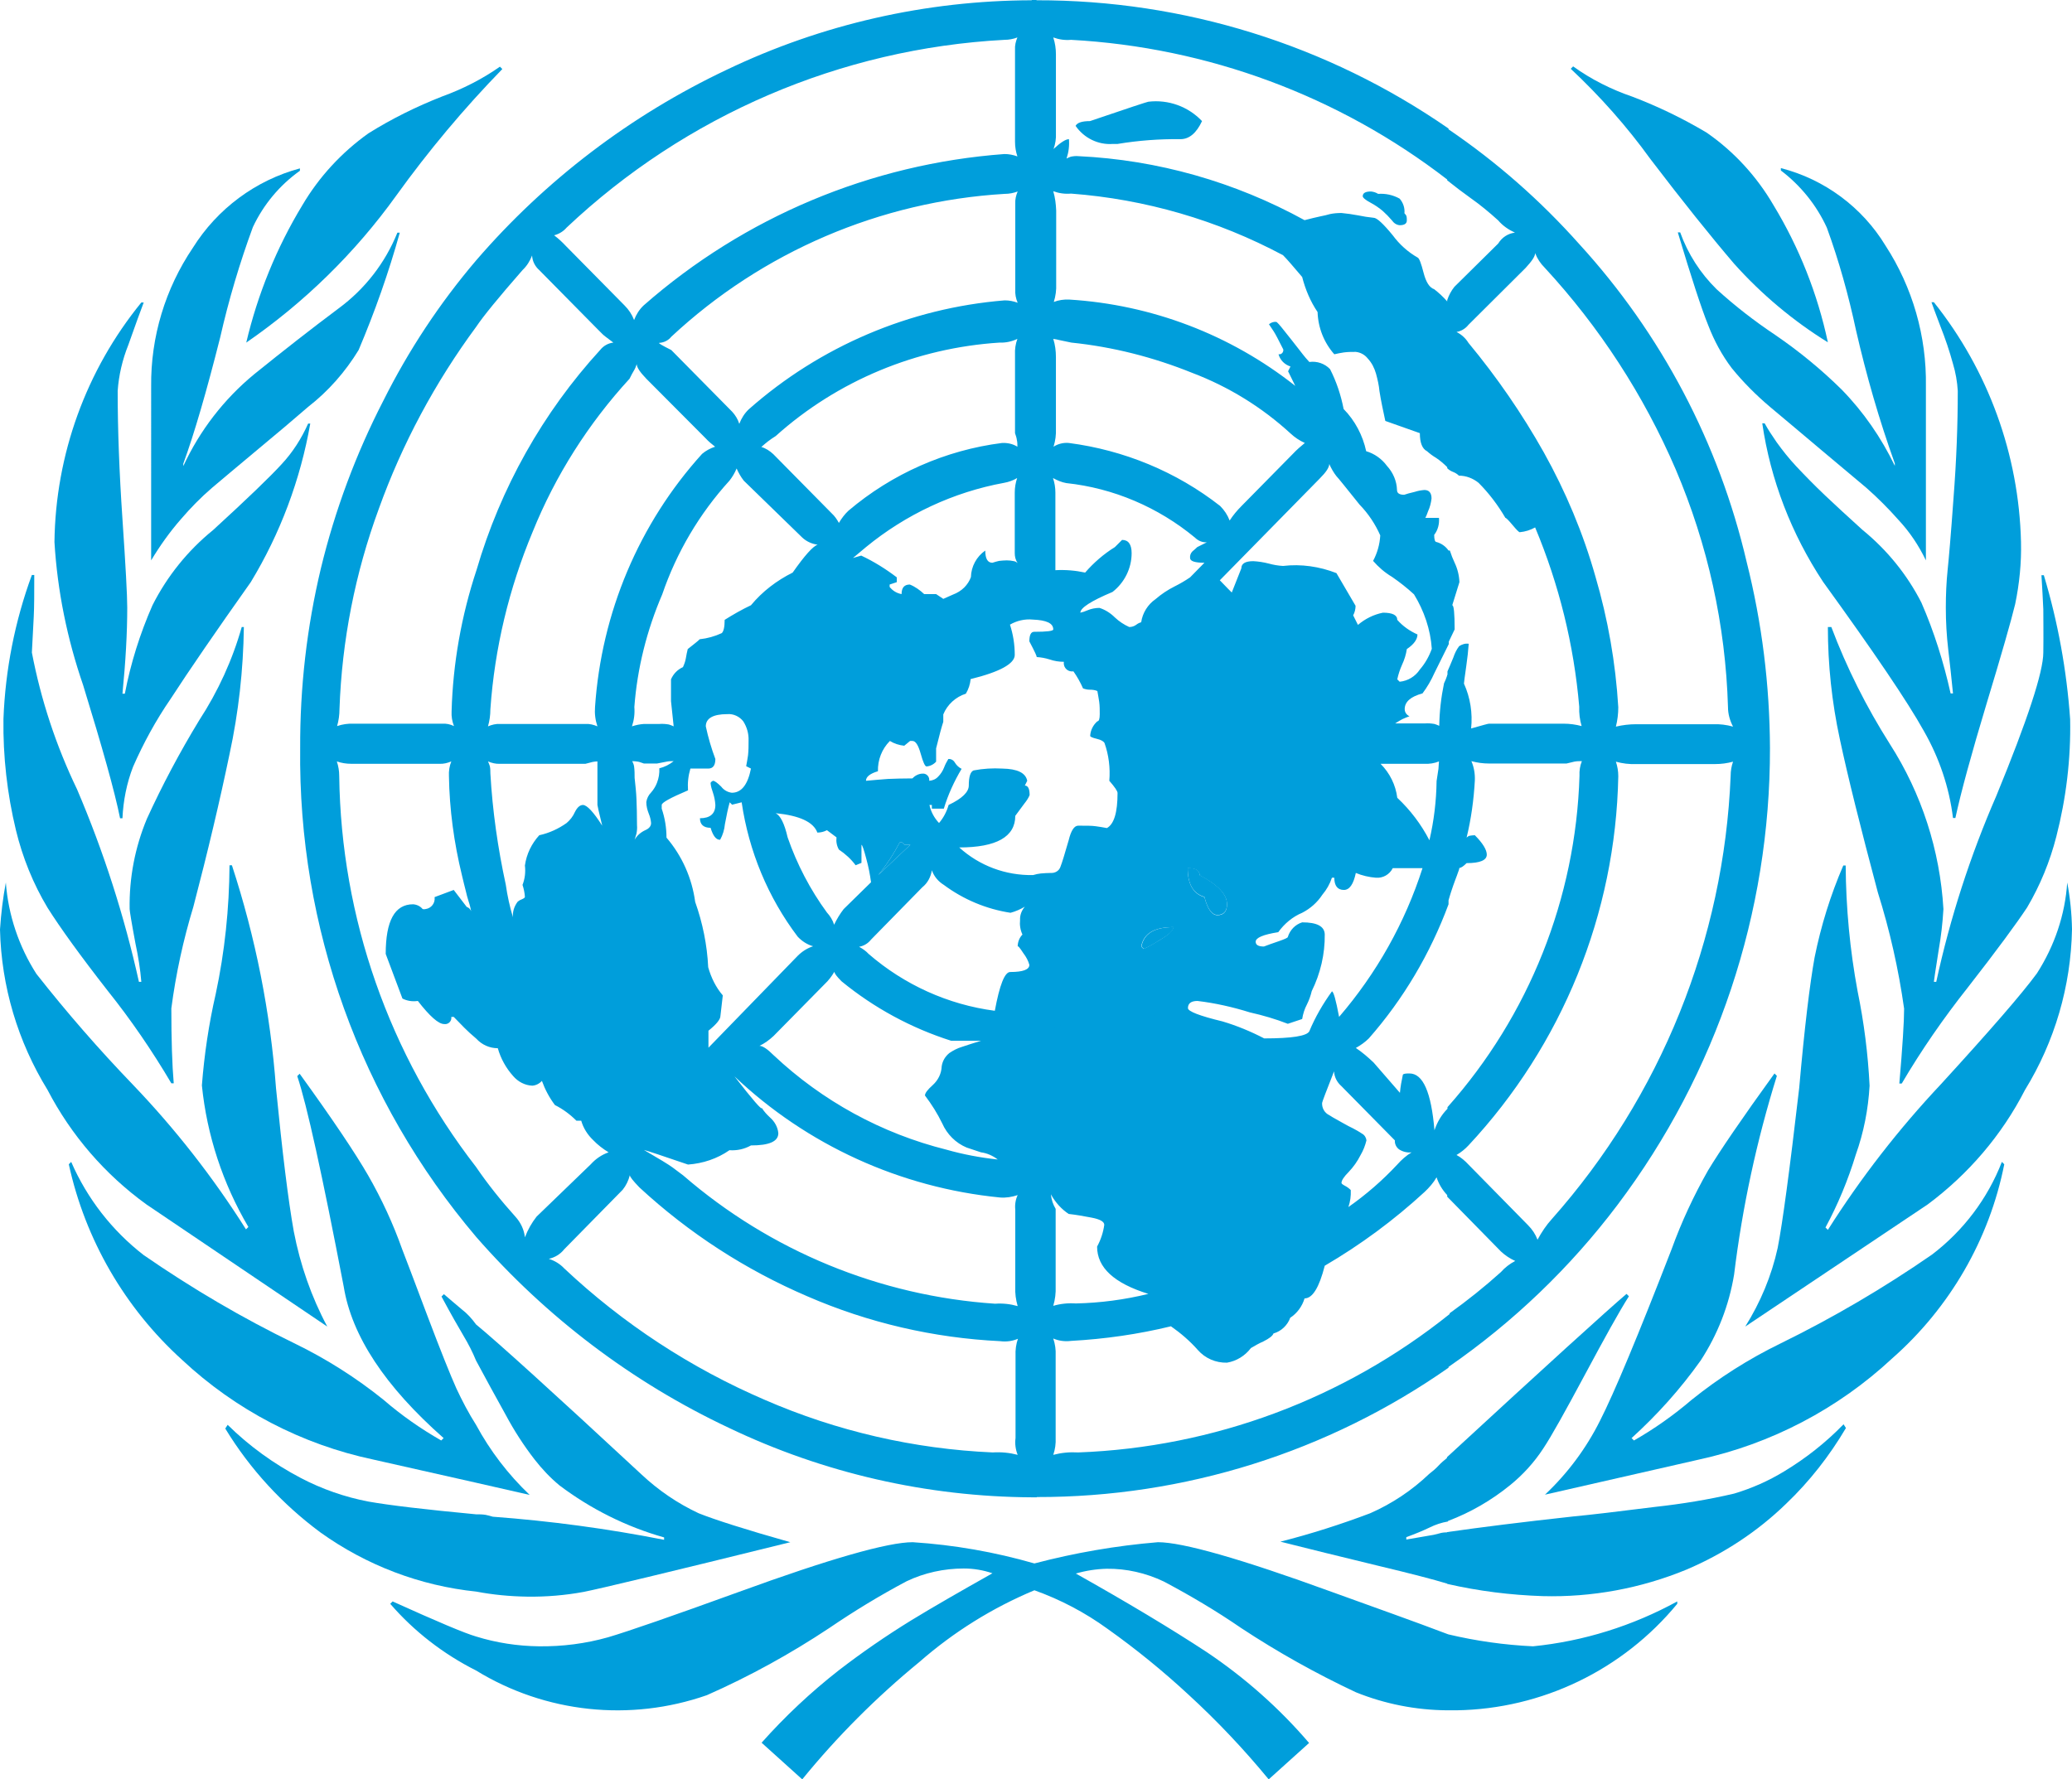 <?xml version="1.0" encoding="utf-8"?>
<!-- Generator: Adobe Illustrator 24.3.0, SVG Export Plug-In . SVG Version: 6.00 Build 0)  -->
<svg version="1.1" id="Layer_1" xmlns="http://www.w3.org/2000/svg" x="0px" y="0px"
     viewBox="0 0 780 670" style="enable-background:new 0 0 780 670;" xml:space="preserve">
<style type="text/css">
	.st0{fill:#009EDB;}
</style>
<g id="Layer_2_1_">
	<g id="Layer_1-2">
		<path class="st0" d="M441.8,349.1c-7.2,0-11.2,2.4-12.1,7.3l0.9,0.9c2-0.9,4-2,5.8-3.2C440,352,441.8,350.4,441.8,349.1z"/>
		<path class="st0" d="M447.1,326.8c0,6.1,2.1,9.7,6.3,10.9c1.2,4.6,2.8,6.8,4.9,6.8c2.4,0,3.6-1.4,3.6-4.1c0-3.7-3.4-7.3-10.3-10.9
			C451.6,327.7,450.1,326.8,447.1,326.8z"/>
		<path class="st0" d="M339.6,317.2h-0.9c-2.3,4.4-5,8.5-8.1,12.3l12.1-11.4h-2.2L339.6,317.2z"/>
		<path class="st0" d="M149.2,73.6c12.1-16.8,25.4-32.7,39.9-47.6l-0.9-0.9c-6.7,4.7-14,8.4-21.7,11.2c-9.7,3.8-19,8.4-27.8,13.9
			c-10.1,7.2-18.6,16.4-24.9,27.1c-9.7,16-16.8,33.5-21.1,51.7C114.6,113.9,133.7,95.2,149.2,73.6z"/>
		<path class="st0" d="M79.8,183.7c3.6-3,9.2-7.8,16.8-14.1s14.1-11.8,19.4-16.4c7.6-5.9,14-13.2,19-21.4
			c6.1-14.4,11.3-29.1,15.5-44.2h-0.9c-4.6,11.4-12.2,21.2-22.1,28.5c-10.3,7.7-20.9,16-31.8,24.8c-11.4,9.4-20.5,21.2-26.7,34.6
			v-0.9c4.2-11.5,8.8-27.4,13.9-47.6c3.2-14.1,7.3-27.9,12.3-41.5c4-8.5,10.1-15.8,17.7-21.2v-0.9c-16.7,4.5-31.1,15.2-40.3,29.9
			c-10.4,15.4-15.9,33.6-15.7,52.2V211c3.3-5.5,7-10.7,11.2-15.5C71.7,191.3,75.6,187.3,79.8,183.7z"/>
		<path class="st0" d="M144.3,150.9c-10.3,20-18.2,41.2-23.5,63.1c-5.3,22.2-7.9,44.9-7.8,67.7c-0.8,67.4,22.7,132.7,66.3,184.1
			c26.4,30.2,58.7,54.7,95,71.8c35.7,17.1,74.7,26,114.2,26.2l0,0c0.3,0,0.5,0,0.8,0h1v-0.1c55.5,0.1,109.6-16.9,155-48.7v-0.3
			c24.3-16.8,45.8-37.4,63.6-61c37.4-49.6,57.5-110,57.4-172c-0.1-23.7-3-47.2-8.8-70.2c-10.4-44.6-32.1-85.8-63-119.6
			c-14.6-16.4-31.1-30.9-49.2-43.2v-0.3C499.7,16.8,445.6,0,390.2,0.1V0c-0.3,0-0.7,0-1,0s-0.5,0-0.8,0v0.1
			c-39.8,0.1-79,9-114.9,26.2c-36.1,17.1-68.2,41.5-94.3,71.8C165.5,114.2,153.8,131.9,144.3,150.9z M197.6,465.9
			c-0.3-2.9-1.6-5.6-3.6-7.8c-5.3-5.9-10.3-12.1-14.8-18.7c-32.7-42.2-50.8-93.8-51.5-147.2c0-1.9-0.3-3.7-0.9-5.5
			c1.7,0.6,3.5,0.9,5.4,0.9h33.2c1.5,0.1,3.1-0.3,4.5-0.9c-0.7,1.7-1,3.6-0.9,5.5c0.2,12.6,1.9,25.1,4.9,37.4c0.6,2.4,1,4.3,1.4,5.7
			c0.3,1.4,0.7,2.8,1.1,4.1c0.5,1.4,0.8,2.9,1.1,4.3c0-0.4-0.2-0.8-0.4-1.1c-0.3-0.5-0.8-0.9-1.4-1.1l-4.9-6.4l-7.2,2.7
			c0.3,2.2-1.2,4.2-3.4,4.5c-0.4,0.1-0.7,0.1-1.1,0c-0.9-1.1-2.2-1.7-3.6-1.8c-6.9,0-10.3,6.2-10.3,18.7l6.3,16.8
			c1.8,0.9,3.8,1.2,5.8,0.9c4.5,5.8,7.8,8.7,9.9,8.7c1.3,0.2,2.5-0.7,2.7-2c0-0.2,0-0.5,0-0.7h0.9c1.5,1.5,2.8,2.9,4,4.1
			s2.7,2.6,4.5,4.1c2.1,2.3,5,3.6,8.1,3.6c1.1,3.9,3.1,7.5,5.8,10.5c1.8,2.1,4.4,3.5,7.2,3.6c1.4-0.1,2.7-0.8,3.6-1.8
			c1.2,3.3,2.8,6.3,4.9,9.1c3,1.5,5.7,3.5,8.1,5.9h1.8c0.8,2.8,2.4,5.3,4.5,7.3c1.7,1.8,3.7,3.3,5.8,4.6c-2.6,0.9-4.9,2.5-6.7,4.5
			L202,458.1C200.2,460.4,198.7,463,197.6,465.9L197.6,465.9z M383.1,114c-1.6-0.6-3.2-0.9-4.9-0.9c-35.7,2.9-69.5,17.3-96.3,41
			c-1.6,1.5-2.8,3.4-3.6,5.5c-0.5-1.7-1.5-3.3-2.7-4.6l-22.9-23.2c-3.6-1.8-5.1-2.7-4.5-2.7c1.7-0.1,3.4-0.9,4.5-2.3
			c34.3-32,78.7-51,125.5-53.8c1.7,0,3.3-0.3,4.9-0.9c-0.6,1.4-1,3-0.9,4.6v32.4C382.1,110.7,382.4,112.4,383.1,114z M382.8,165.7
			c0.2,0.8,0.2,1.7,0.2,2.5c-1.8-1.1-3.8-1.5-5.8-1.4c-21.3,2.7-41.4,11.6-57.8,25.5c-1.4,1.3-2.6,2.9-3.6,4.6
			c-0.7-1.3-1.6-2.6-2.7-3.6l-22-22.3c-1.3-1.2-2.8-2.2-4.5-2.7c0.8-0.7,1.6-1.4,2.5-2.1c1-0.8,2-1.4,2.9-2
			c23.3-20.9,53-33.2,84.3-35.2c2.3,0.1,4.6-0.4,6.7-1.4c-0.7,1.9-1,3.9-0.9,5.9v29.6C382.4,164,382.7,164.8,382.8,165.7
			L382.8,165.7z M383.1,212c-0.4-0.3-0.8-0.6-1.4-0.7c-0.9-0.2-1.8-0.3-2.7-0.3c-1,0-1.9,0.1-2.9,0.2c-0.8,0.2-1.7,0.4-2.5,0.7
			c-1.8,0-2.7-1.5-2.7-4.6c-3.3,2.3-5.3,6-5.4,10c-0.5,1.4-1.4,2.8-2.5,3.9c-1.2,1.2-2.7,2.1-4.3,2.7c-1.8,0.8-3,1.3-3.6,1.6
			l-2.7-1.8h-4.5c-1.6-1.5-3.4-2.8-5.4-3.6c-2.1,0-3.1,1.2-3.1,3.6c-1.8-0.3-3.4-1.3-4.5-2.7v-0.9l2.7-0.9v-1.8
			c-4.2-3.2-8.7-6-13.4-8.2l-3.1,0.9l4.9-4.1c15-12.3,32.9-20.7,52-24.2c1.7-0.3,3.4-0.9,4.9-1.8c-0.6,1.8-0.9,3.6-0.9,5.5v22.8
			C382,209.6,382.3,210.9,383.1,212L383.1,212z M347.2,334.1c2-1.6,3.2-3.9,3.6-6.4c0.8,2.3,2.4,4.2,4.5,5.5
			c7.4,5.5,16,9.1,25.1,10.5c1.9-0.5,3.7-1.3,5.4-2.3c-1.2,1.4-1.9,3.2-1.8,5c-0.2,1.9,0.1,3.8,0.9,5.5c-1.2,1.2-1.8,2.9-1.8,4.6
			c0-0.6,0.7,0.2,2.2,2.5c1,1.3,1.8,2.8,2.2,4.3c0,1.8-2.4,2.7-7.2,2.7c-2.1,0-4,4.9-5.8,14.6c-17.6-2.3-34.1-9.8-47.5-21.4
			c-1-1.1-2.3-2-3.6-2.7c1.8-0.3,3.4-1.3,4.5-2.7L347.2,334.1z M330.6,329.5c3.1-3.8,5.8-7.9,8.1-12.3h0.9l0.9,0.9h2.2L330.6,329.5z
			 M266.6,364.2c-0.4-8.4-2.1-16.7-4.9-24.6c-1.2-8.9-4.9-17.3-10.8-24.2c0-3.7-0.6-7.4-1.8-10.9v-1.4c0-0.9,3.3-2.7,9.9-5.5
			c-0.2-2.8,0.1-5.5,0.9-8.2h6.7c1.8,0,2.7-1.2,2.7-3.6c-1.5-4-2.7-8.1-3.6-12.3c0-3,2.7-4.6,8.1-4.6c2.3-0.2,4.6,0.9,6,2.7
			c1.4,2.2,2.1,4.7,2,7.3c0,1.8,0,3.7-0.2,5.5c-0.2,1.2-0.4,2.6-0.7,4.1l1.8,0.9c-1.2,6.1-3.6,9.1-7.2,9.1c-1.6-0.2-3-1-4-2.3
			c-1.5-1.5-2.5-2.2-3.1-2.2c-0.6,0.3-0.9,0.6-0.9,0.9c0.1,1.2,0.5,2.5,0.9,3.6c0.5,1.5,0.8,3,0.9,4.6c0,3.3-2,5-5.8,5
			c0,2.4,1.4,3.6,4,3.6c0.9,3,2.1,4.6,3.6,4.5c1-1.8,1.6-3.8,1.8-5.9c0.6-3.3,1.2-6.1,1.8-8.2l0.9,0.9l3.6-0.9
			c2.7,18.4,9.9,35.8,21.1,50.6c1.6,1.7,3.6,3,5.8,3.6c-2.2,0.7-4.2,2-5.8,3.6l-33.6,34.6v-6.4c3-2.4,4.5-4.3,4.5-5.5l0.9-7.8
			C269.5,371.8,267.7,368.1,266.6,364.2L266.6,364.2z M244.2,306.3c0.5,1.2,0.8,2.4,0.9,3.6c0,1.2-0.8,2.1-2.2,2.7
			c-1.7,0.8-3.1,2-4,3.6c0.3-0.9,0.5-1.7,0.7-2.3c0.2-1.1,0.3-2.1,0.2-3.2c0-4-0.1-7.2-0.2-9.8c-0.1-2.6-0.4-5.2-0.7-8
			c0-1.4,0-2.9-0.2-4.3c-0.1-0.7-0.4-1.4-0.7-2c0.8,0,1.5,0.1,2.2,0.2c0.6,0.1,1.3,0.4,2.2,0.7h4.9c1.5-0.3,2.7-0.5,3.6-0.7
			c0.9-0.2,1.8-0.2,2.7-0.2c-1.6,1.3-3.4,2.2-5.4,2.7c0.1,1.9-0.2,3.7-0.9,5.5c-0.5,1.3-1.3,2.6-2.2,3.6c-1,1-1.6,2.3-1.8,3.6
			C243.3,303.6,243.7,305,244.2,306.3L244.2,306.3z M253.6,273.5c-0.6-0.3-1.2-0.5-1.8-0.7c-1.2-0.2-2.4-0.3-3.6-0.2h-5.8
			c-1.5,0.1-3,0.4-4.5,0.9c0.8-2.4,1.1-4.8,0.9-7.3c1.1-14.6,4.7-28.9,10.5-42.4c5.4-15.8,14-30.4,25.3-42.8c1.1-1.4,2-2.9,2.7-4.6
			c0.7,1.6,1.6,3.2,2.7,4.6l22,21.4c1.6,1.5,3.6,2.4,5.8,2.7c-1.8,0.6-4.9,4.1-9.4,10.5c-6,3-11.4,7.1-15.7,12.3
			c-3.4,1.6-6.7,3.5-9.9,5.5c0,2.7-0.4,4.4-1.1,5c-2.6,1.2-5.4,2-8.3,2.3c-0.3,0.3-0.8,0.8-1.6,1.4s-1.7,1.4-2.9,2.3
			c-0.3,1.1-0.5,2.3-0.7,3.4c-0.2,1.2-0.6,2.3-1.1,3.4c-2,0.9-3.6,2.5-4.5,4.6v8.2L253.6,273.5z M291.2,390.1l19.3-19.6
			c1.4-1.3,2.6-2.9,3.6-4.6c0,0.6,0.9,1.8,2.7,3.6c12.2,10,26.2,17.6,41.3,22.4h11.2c-3,0.9-5.4,1.7-7.2,2.3
			c-1.7,0.5-3.2,1.3-4.7,2.3c-1.6,1.3-2.6,3-2.9,5c-0.1,2.7-1.3,5.2-3.4,7.1c-1.9,1.7-2.9,3-2.9,3.9c2.5,3.3,4.7,6.8,6.5,10.5
			c1.8,4.1,5.1,7.4,9.2,9.1l5.4,1.8c2.3,0.3,4.5,1.3,6.3,2.7c-6.5-0.7-13-1.9-19.3-3.7c-24.4-6.1-46.7-18.3-65-35.5
			c-2.4-2.4-4.2-3.6-5.4-3.6C287.8,392.9,289.6,391.6,291.2,390.1L291.2,390.1z M317.6,342.3c-1.4,1.8-2.6,3.8-3.6,5.9
			c-0.5-1.7-1.5-3.3-2.7-4.6c-6.3-8.6-11.3-18.2-14.8-28.3c-1.2-5.2-2.7-8.2-4.5-9.1c9,0.9,14.2,3.3,15.7,7.3c1.2,0,2.5-0.3,3.6-0.9
			l3.6,2.7c-0.2,1.6,0.1,3.2,0.9,4.6c2.4,1.6,4.6,3.6,6.3,5.9l2.2-0.9v-6.8c0.3,0,0.9,1.8,1.8,5.2c0.8,2.9,1.4,5.9,1.8,8.9
			L317.6,342.3z M265.6,165c1.1,1.2,2.3,2.2,3.6,3.2c-1.8,0.6-3.5,1.5-4.9,2.7c-23.8,26.3-37.9,59.9-40.3,95.3
			c-0.2,2.5,0.1,4.9,0.9,7.3c-1.4-0.6-2.9-1-4.5-0.9h-32.2c-1.5-0.1-3.1,0.3-4.5,0.9c0.6-2.1,0.9-4.2,0.9-6.4
			c1.6-23,7-45.5,15.9-66.8c8.6-21.3,21-40.8,36.5-57.7c0.6-1.2,1.1-2.2,1.6-3s0.8-1.6,1.1-2.5c0,1.2,1.2,3,3.6,5.5L265.6,165z
			 M188.2,287.6h32.2l2.7-0.7c0.6-0.1,1.2-0.2,1.8-0.2v16.4c0,0.3,0.6,2.9,1.8,7.8c-3.3-5.2-5.7-7.7-7.2-7.8c-1.2,0-2.2,0.9-3.1,2.7
			c-0.7,1.6-1.8,3-3.1,4.1c-3.1,2.2-6.6,3.8-10.3,4.6c-2.9,3.2-4.8,7.1-5.4,11.4c0.3,2.5,0,5-0.9,7.3c0.5,1.5,0.8,3,0.9,4.5
			c0,0.3-0.4,0.6-1.1,0.9c-0.6,0.2-1.1,0.5-1.6,0.9c-1.3,1.7-2,3.8-1.8,5.9c-1.2-4-2.1-8.1-2.7-12.3c-3-13.8-5-27.8-5.8-41.9
			c0-0.9,0-1.8-0.2-2.7c-0.2-0.6-0.4-1.2-0.7-1.8C185.1,287.3,186.7,287.7,188.2,287.6L188.2,287.6z M383.1,547.8
			c-3.1-0.8-6.2-1.1-9.4-0.9c-29.6-1.3-58.7-8-85.8-19.8c-27.9-12-53.4-28.7-75.5-49.5c-1.6-1.7-3.6-2.9-5.8-3.6
			c2.3-0.5,4.4-1.8,5.8-3.6l22-22.4c1.3-1.6,2.2-3.5,2.7-5.5c0,0.6,1.2,2.1,3.6,4.6c18.6,17.2,39.9,31,63.2,41
			c23,10,47.6,15.7,72.6,16.9c2.3,0.3,4.6,0,6.7-0.9c-0.7,2-1,4.2-0.9,6.4v31C382,543.6,382.3,545.8,383.1,547.8z M383.1,491.8
			c-2.8-0.8-5.6-1.1-8.5-0.9C331.2,488,290,471,257.2,442.6c-1.2-0.9-2.5-1.9-4-3s-5.1-3.3-10.8-6.6c1.2,0.3,6.7,2.1,16.6,5.5
			c5.6-0.4,11-2.2,15.6-5.4c2.8,0.2,5.6-0.4,8.1-1.8c6.9,0,10.3-1.5,10.3-4.6c-0.2-2.3-1.4-4.4-3.1-5.9c-1.2-1.1-2.3-2.3-3.1-3.6
			c0,0.9-3.4-3-10.3-11.9c27.3,25.9,62.5,41.9,99.9,45.6c2.3,0.2,4.6-0.2,6.7-0.9c-0.8,1.7-1.1,3.6-0.9,5.5v29.2
			C382.1,487,382.4,489.4,383.1,491.8L383.1,491.8z M429.6,356.4c0.9-4.9,4.9-7.3,12.1-7.3c0,1.2-1.8,2.9-5.4,5
			c-1.9,1.2-3.8,2.3-5.8,3.2L429.6,356.4z M524,217.2c2.9,2,5.7,4.2,8.3,6.6c3.8,6.2,6.2,13.2,6.7,20.5c-1,2.8-2.5,5.5-4.5,7.8
			c-1.7,2.6-4.5,4.3-7.6,4.6l-0.9-0.9c0.4-1.9,1-3.7,1.8-5.5c0.9-1.9,1.5-3.9,1.8-5.9c2.7-1.8,4-3.7,4-5.5c-2.9-1.3-5.5-3.1-7.6-5.5
			c0-1.8-1.8-2.7-5.4-2.7c-3.5,0.7-6.7,2.3-9.4,4.6l-1.8-3.6c0.6-1.1,0.9-2.4,0.9-3.6l-7.2-12.3c-6.4-2.5-13.3-3.5-20.1-2.7
			c-1.8-0.1-3.6-0.4-5.4-0.9c-1.9-0.5-3.9-0.8-5.8-0.9c-3,0-4.5,0.9-4.5,2.7l-3.6,9.1l-1.4-1.4l-3.1-3.2l37.6-38.3
			c2.4-2.4,3.6-4.2,3.6-5.5c0.7,1.6,1.6,3.2,2.7,4.6c0.6,0.6,3.5,4.2,8.7,10.7c3.3,3.4,5.9,7.3,7.8,11.6c-0.2,3.4-1.1,6.6-2.7,9.6
			C518.9,213.5,521.3,215.6,524,217.2L524,217.2z M545.3,340.5V339c0.3-1,0.5-1.8,0.9-3c0.6-1.8,1.1-3.3,1.6-4.6
			c0.5-1.2,0.8-2.2,1.1-3c0.2-0.5,0.4-1,0.5-1.6c0.6,0,1.5-0.6,2.7-1.8c5.1,0,7.6-1.1,7.6-3.2c0-1.8-1.5-4.3-4.5-7.3
			c-0.7,0-1.3,0.1-2,0.2c-0.4,0.1-0.8,0.4-1.1,0.7c1.7-7,2.7-14.2,3.1-21.5c0.1-2.5-0.3-5-1.3-7.3c2.2,0.6,4.4,0.9,6.7,0.9h29.1
			c1.2-0.3,2.2-0.5,2.9-0.7c1-0.2,1.9-0.2,2.9-0.2c-0.7,1.7-1,3.6-0.9,5.5c-1.4,46.1-19,90.3-49.7,124.8v0.6
			c-2.3,2.3-3.9,5.1-4.9,8.1c-1.2-14.3-4.3-21.4-9.4-21.4c-1.5,0-2.3,0.1-2.5,0.5c-0.5,2.3-0.9,4.5-1.1,6.8l-9.9-11.4
			c-2.1-2-4.3-3.9-6.7-5.5c1.8-1,3.5-2.2,4.9-3.6C528.3,376.2,538.4,359.1,545.3,340.5L545.3,340.5z M506.3,446.5
			c-0.9-0.5-1.3-0.8-1.3-1.1c0-0.9,0.9-2.3,2.7-4.1c1.8-1.9,3.3-4,4.5-6.4c1-1.7,1.7-3.5,2.2-5.5c-0.1-1-0.7-2-1.6-2.5
			c-1.1-0.7-2.2-1.4-3.4-2l-1.8-0.9c-0.6-0.3-1.3-0.7-2-1.1s-1.6-0.9-2.5-1.4s-1.8-1-2.7-1.6c-1.7-0.8-2.8-2.6-2.7-4.6
			c0-0.3,1.5-4.3,4.5-11.9c0.1,2.1,1.1,4.1,2.7,5.5l20.2,20.5c-0.1,1.3,0.5,2.6,1.6,3.4c1.4,0.9,3.1,1.3,4.7,1.1
			c-2,1.2-3.8,2.8-5.4,4.6c-5.6,6-11.7,11.3-18.4,16c0.7-2,1-4.2,0.9-6.4C507.9,447.5,507.1,446.9,506.3,446.5L506.3,446.5z
			 M490.2,347.3c-2.6,0.8-4.6,2.9-5.4,5.5c0,0.3-1.1,0.8-3.4,1.6s-4.1,1.4-5.6,2c-2.1,0-3.1-0.6-3.1-1.8c0-1.5,2.8-2.7,8.5-3.6
			c2.3-3.2,5.4-5.8,9-7.3c3.1-1.6,5.7-3.9,7.6-6.8c1.6-1.9,2.8-4,3.6-6.4h0.9c0,3,1.2,4.6,3.6,4.6c2.1,0,3.6-2.1,4.5-6.4
			c2.4,1,5,1.6,7.6,1.8c2.6,0.2,5.1-1.2,6.3-3.6h11.2c-6.6,20.6-17.3,39.6-31.4,56c-1.2-6.4-2.1-9.6-2.7-9.6
			c-3.4,4.7-6.3,9.7-8.5,15c-0.9,1.8-6.6,2.7-17,2.7c-5-2.6-10.3-4.8-15.7-6.4c-8.7-2.1-13-3.8-13-5c0-1.8,1.2-2.7,3.6-2.7
			c6.7,0.8,13.3,2.3,19.7,4.3c4.9,1.1,9.7,2.5,14.3,4.3l5.4-1.8c0.3-1.9,0.9-3.8,1.8-5.5c0.8-1.6,1.4-3.3,1.8-5
			c3.3-6.7,5-14,4.9-21.4C498.6,348.8,495.8,347.3,490.2,347.3L490.2,347.3z M541.5,289.5c-0.2,1.2-0.4,2.7-0.7,4.6
			c-0.1,7.5-1,15-2.7,22.3c-3.1-6-7.2-11.4-12.1-16c-0.6-4.8-2.8-9.3-6.3-12.8h16.6c1.8,0.1,3.7-0.2,5.4-0.9
			C541.6,287.6,541.6,288.5,541.5,289.5L541.5,289.5z M461.9,340.5c0,2.7-1.2,4.1-3.6,4.1c-2.1,0-3.7-2.3-4.9-6.8
			c-4.2-1.2-6.3-4.9-6.3-10.9c3,0,4.5,0.9,4.5,2.7C458.5,333.2,461.9,336.8,461.9,340.5L461.9,340.5z M402.3,457.1
			c2.7,0.3,5.6,0.8,8.7,1.4s4.7,1.5,4.7,2.7c-0.4,2.9-1.3,5.6-2.7,8.2c0,7.9,6.4,13.8,19.3,17.8c-9,2.2-18.1,3.4-27.3,3.6
			c-2.9-0.2-5.8,0.1-8.5,0.9c0.7-2.4,1-4.8,0.9-7.3v-29.2c-1-1.7-1.6-3.5-1.8-5.5C397.3,452.8,399.6,455.3,402.3,457.1z M565,479
			c-6.1,5.5-12.6,10.7-19.3,15.5v0.3c-39.8,31.9-88.8,50.2-139.8,52.1c-3.2-0.2-6.3,0.1-9.4,0.9c0.7-2,1-4.2,0.9-6.4v-31
			c0.1-2.2-0.2-4.3-0.9-6.4c2.1,0.9,4.4,1.2,6.7,0.9c12.7-0.7,25.3-2.5,37.6-5.5c3.7,2.6,7.1,5.5,10.1,8.9c2.8,3.2,6.8,4.9,11,4.8
			c3.6-0.6,6.8-2.6,9-5.5c1.5-0.9,3.1-1.8,4.7-2.5c2.2-1.1,3.5-2.1,3.8-3c2.9-0.8,5.3-3.1,6.3-5.9c2.6-1.7,4.5-4.3,5.4-7.3
			c3,0,5.5-4.1,7.6-12.3c13.5-7.9,26.1-17.2,37.6-27.8c1.7-1.6,3.3-3.4,4.5-5.5c0.8,2.5,2.2,4.8,4,6.7v0.6l20.2,20.6
			c1.6,1.5,3.4,2.7,5.4,3.6C568.3,475.9,566.5,477.3,565,479z M651.5,292.1c-2.5,61.7-26.3,120.7-67.3,166.9c-2.1,2.3-3.9,5-5.4,7.8
			c-0.8-2.1-2-3.9-3.6-5.5l-22.4-22.8c-1.3-1.4-2.8-2.7-4.5-3.6c1.7-1,3.2-2.2,4.5-3.6c35.3-37.8,55.4-87.3,56.4-139
			c0-1.9-0.3-3.7-0.9-5.5c2.5,0.7,5,1,7.6,0.9h29.8c2.3,0,4.5-0.3,6.7-0.9C651.8,288.5,651.5,290.3,651.5,292.1L651.5,292.1z
			 M577.9,95.3c0.8,2.1,2,3.9,3.6,5.5c20.6,22.3,37.3,48,49.3,75.9c12.1,28.4,18.8,58.7,19.7,89.6c0,2.5,0.7,5,1.9,7.3
			c-2.5-0.7-5-1-7.6-0.9h-28.9c-2.5,0-5.1,0.3-7.6,0.9c0.6-2.4,0.9-4.8,0.9-7.3c-1-16.7-3.9-33.2-8.6-49.2
			c-4.6-16.3-11.2-32-19.4-46.7c-8.2-14.6-17.7-28.4-28.4-41.3c-1.1-1.8-2.7-3.2-4.5-4.1c1.8-0.3,3.4-1.3,4.5-2.7l21.5-21.4
			C576.7,98.3,577.9,96.5,577.9,95.3z M396.5,14.1c2.2,0.8,4.4,1.1,6.7,0.9c51.4,2.8,100.8,21.1,141.6,52.6v0.3
			c3,2.4,5.9,4.6,8.7,6.6c3.7,2.6,7.2,5.5,10.5,8.5c1.7,2,3.9,3.5,6.3,4.6c-2.6,0.3-4.9,1.8-6.3,4.1L547.5,108
			c-1.2,1.5-2.1,3.2-2.7,5v0.5c-1.5-1.7-3.1-3.2-4.9-4.6c-1.8-0.6-3.1-2.7-4-6.2s-1.6-5.4-2.2-5.7c-3.7-2.1-6.9-5-9.4-8.4
			c-3.6-4.4-6-6.6-7.2-6.6c-2-0.2-3.9-0.5-5.8-0.9c-2.1-0.4-4.2-0.7-6.3-0.9c-1.4,0-2.9,0.1-4.3,0.4c-1,0.3-2.3,0.6-3.8,0.9
			s-3.4,0.8-5.8,1.4c-26.2-14.4-55.3-22.7-85.1-24.1c-1-0.1-1.9,0-2.9,0.2c-0.5,0.2-1.1,0.4-1.6,0.7c0.8-2.4,1.1-4.8,0.9-7.3
			c-1.2,0-3.1,1.2-5.8,3.7c0.7-1.9,1-3.9,0.9-5.9V20.5C397.5,18.3,397.2,16.2,396.5,14.1z M396.5,72c2.2,0.8,4.4,1.1,6.7,0.9
			c27.9,2.1,55.1,10,79.8,23.2c1.5,1.5,3.9,4.3,7.2,8.2c1.2,4.7,3.1,9.2,5.8,13.2c0.2,5.9,2.4,11.5,6.3,15.9
			c1.2-0.3,2.4-0.5,3.6-0.7c1.5-0.2,3-0.2,4.5-0.2c1.8,0.2,3.4,1.1,4.5,2.5c1.5,1.6,2.5,3.6,3.1,5.7c0.6,2.2,1.1,4.4,1.3,6.6
			c0.6,3.8,1.4,7.5,2.2,11.2l13,4.6c0,3.6,0.9,5.9,2.7,6.8c1,0.9,2.2,1.8,3.4,2.5c1.5,1,2.9,2.2,4.2,3.5v0.4
			c0.6,0.6,1.4,1.1,2.2,1.4c0.8,0.3,1.6,0.8,2.2,1.4c2.7,0,5.3,1,7.4,2.7c3.9,3.9,7.3,8.4,10.1,13.2c0.3,0,1.2,0.9,2.7,2.7
			s2.4,2.7,2.7,2.7c2.1-0.2,4-0.8,5.8-1.8c9,21.5,14.6,44.2,16.6,67.5c-0.1,2.5,0.2,4.9,0.9,7.3c-2.2-0.6-4.5-0.9-6.7-0.9h-28.2
			c-0.3,0-2.5,0.6-6.7,1.8c0.6-5.8-0.3-11.6-2.7-16.9c0-0.3,0.3-2.6,0.9-6.8c0.4-2.7,0.7-5.5,0.9-8.2c-1.3-0.2-2.5,0.2-3.6,0.9
			c-1,1.3-1.7,2.8-2.2,4.3c-0.9,2.3-1.7,4-2.2,5.2v1.2c-0.1,0.2-0.2,0.4-0.2,0.6c-0.3,0.9-0.7,1.9-1.1,2.7c-1.1,5.3-1.7,10.6-1.8,16
			c-0.6-0.3-1.2-0.5-1.8-0.7c-1.2-0.2-2.4-0.3-3.6-0.2h-11.2c0.9-0.6,1.8-1.1,2.7-1.6c0.9-0.4,1.8-0.8,2.7-1.1
			c-1.1-0.5-1.8-1.5-1.8-2.7c0-2.7,2.2-4.7,6.7-5.9c1.8-2.4,3.3-5,4.5-7.7c2.1-4.3,3.9-7.9,5.4-10.9v-0.9l2.2-4.6
			c0-6.1-0.3-9.1-0.9-9.1l2.7-8.7c-0.1-2.5-0.7-5-1.8-7.3c-0.7-1.5-1.3-3-1.8-4.6h-0.5c-1.1-1.6-2.7-2.7-4.5-3.2
			c-0.6,0-0.9-0.9-0.9-2.7c1.4-1.8,2-4.1,1.8-6.4h-5.4c0,0.6,0.5-0.2,1.3-2.5c0.7-1.5,1.1-3.1,1.3-4.8c0-2.1-0.9-3.2-2.7-3.2
			c-1.2,0.1-2.4,0.3-3.6,0.7c-1.8,0.4-3.1,0.8-4,1.1c-1.8,0-2.7-0.6-2.7-1.8c-0.1-3.4-1.5-6.6-3.8-9.1c-1.9-2.6-4.7-4.6-7.8-5.5
			c-1.3-6-4.2-11.5-8.5-15.9c-1-5.2-2.7-10.3-5.1-15c-2-2.1-4.9-3.1-7.8-2.7c-0.6-0.6-1.9-2.1-3.8-4.6s-3.8-4.8-5.6-7.1
			c-1.8-2.3-2.8-3.4-3.1-3.4c-1-0.1-2,0.3-2.7,0.9l1.8,2.7c0.6,0.9,1.8,3.2,3.6,6.8c0.1,0.9-0.5,1.7-1.3,1.8c-0.1,0-0.3,0-0.5,0
			c0.6,2.2,2.3,3.9,4.5,4.6l-0.9,1.8l2.7,5.5c-24.4-19.3-54.1-30.6-85.1-32.5c-2-0.1-4,0.2-5.8,0.9c0.7-2.2,1-4.5,0.9-6.8V79.3
			C397.5,76.8,397.2,74.4,396.5,72L396.5,72z M396.5,127.6c0.8,0.1,1.7,0.3,2.5,0.5c1.3,0.3,2.8,0.6,4.3,0.9
			c15.6,1.6,30.9,5.5,45.5,11.4c13.7,5.2,26.2,12.9,37,22.8c1.6,1.5,3.4,2.7,5.4,3.6c-1.6,1.3-3.1,2.6-4.5,4.1l-19.3,19.6
			c-1.7,1.7-3.2,3.5-4.5,5.5c-0.8-2.1-2-3.9-3.6-5.5c-16.5-12.9-36.2-21-56.9-23.7c-2-0.2-4.1,0.3-5.8,1.4c0.7-2.2,1-4.5,0.9-6.8
			v-26.9C397.5,132.1,397.2,129.8,396.5,127.6L396.5,127.6z M401.4,181.9c17.8,1.9,34.6,9.1,48.4,20.5c1.2,1.2,2.8,1.9,4.5,1.8
			l-3.6,1.8c-0.6,0.6-1.2,1.1-1.8,1.6c-0.7,0.7-1,1.6-0.9,2.5c0,1.2,1.8,1.8,5.4,1.8l-5.4,5.5c-1.9,1.3-3.8,2.4-5.8,3.4
			c-2.6,1.3-5,2.9-7.2,4.8c-2.9,2-4.9,5.2-5.4,8.7c-0.7,0.2-1.3,0.5-1.8,0.9c-0.8,0.6-1.7,0.9-2.7,0.9c-2-0.9-3.8-2.1-5.4-3.6
			c-1.6-1.6-3.6-2.9-5.8-3.6c-1.5,0-3.1,0.3-4.5,0.9c-0.9,0.4-1.8,0.7-2.7,0.9c0-1.8,4-4.4,12.1-7.8c4.5-3.5,7.2-8.9,7.2-14.6
			c0-3.3-1.2-5-3.6-5l-1.1,1.1l-1.6,1.6c-4.2,2.6-8,5.9-11.2,9.6c-3.7-0.8-7.4-1.1-11.2-0.9v-29.2c0-1.9-0.3-3.7-0.9-5.5
			C398,180.9,399.7,181.6,401.4,181.9L401.4,181.9z M396.5,237c0,0.6-2.4,0.9-7.2,0.9c-1.2,0-1.8,1.2-1.8,3.6c2.1,4,3,5.9,2.7,5.9
			c1.7,0.1,3.3,0.4,4.9,0.9c1.7,0.6,3.6,0.9,5.4,0.9c-0.3,1.7,0.9,3.4,2.7,3.6c0.3,0,0.6,0,0.9,0c1.4,2,2.6,4.1,3.6,6.4
			c0.8,0.3,1.6,0.5,2.5,0.5c1,0,2,0.1,2.9,0.5c0.3,1.5,0.5,2.9,0.7,4.1c0.2,1.5,0.2,3,0.2,4.6c0,1.8-0.3,2.7-0.9,2.7
			c-1.6,1.4-2.6,3.4-2.7,5.5c0,0.3,0.8,0.7,2.5,1.1s2.6,1,2.9,1.6c1.6,4.5,2.2,9.4,1.8,14.2c2.1,2.4,3.1,3.9,3.1,4.6
			c0,7.3-1.3,11.7-4,13.2c-1.5-0.3-2.9-0.5-4.3-0.7s-3.5-0.2-6.5-0.2c-1.5,0-2.7,1.8-3.6,5.5c-1.5,5.2-2.5,8.5-3.1,10
			c-0.5,1.5-2,2.4-3.6,2.3c-1.3,0-2.5,0.1-3.8,0.2c-0.9,0.1-1.9,0.3-2.9,0.6c-10.3,0.2-20.2-3.5-27.8-10.4c14,0,21.1-4,21.1-11.9
			c0.9-1.2,2-2.7,3.4-4.6c0.8-1,1.5-2,2-3.2c0-2.4-0.6-3.6-1.8-3.6l0.9-1.8c-0.6-3-3.7-4.5-9.4-4.6c-3.6-0.2-7.2,0-10.8,0.7
			c-1.2,0.5-1.8,2.4-1.8,5.7c0,2.4-2.5,4.9-7.6,7.3c-0.7,2.5-1.9,4.8-3.6,6.8c-1.8-1.9-3.1-4.3-3.6-6.8h0.9v1.4h4.5
			c1.6-5.3,3.9-10.3,6.7-15c-1-0.5-1.9-1.3-2.5-2.3c-0.5-0.9-1.4-1.5-2.5-1.4c-0.6,1-1.2,2.1-1.6,3.2c-0.5,1.3-1.3,2.5-2.2,3.4
			c-0.9,1-2.1,1.5-3.4,1.6c0.2-1.3-0.7-2.5-2-2.7c-0.2,0-0.4,0-0.7,0c-1.4,0.1-2.7,0.8-3.6,1.8c-3.6,0-6.6,0.1-9.2,0.2
			c-2.5,0.2-5.3,0.4-8.3,0.7c0-1.5,1.5-2.7,4.5-3.6c-0.1-4.3,1.5-8.4,4.5-11.4c1.6,1,3.5,1.6,5.4,1.8l2.2-1.8h0.9
			c1.2,0,2.2,1.6,3.1,4.8c0.9,3.2,1.6,4.8,2.2,4.8c1.4-0.1,2.7-0.8,3.6-1.8v-5c1.2-4.9,2.1-8.2,2.7-10V269c1.5-3.7,4.7-6.6,8.5-7.8
			c1-1.7,1.6-3.5,1.8-5.5c11-2.7,16.6-5.8,16.6-9.1c0-3.9-0.6-7.7-1.8-11.4c2.6-1.5,5.6-2.2,8.6-1.9
			C394,233.5,396.5,234.7,396.5,237z M213.3,85.7C258.1,43.4,316.5,18.3,378.1,15c1.7,0,3.3-0.3,4.9-0.9c-0.6,1.4-1,3-0.9,4.6v34.7
			c0,1.9,0.3,3.7,0.9,5.5c-1.6-0.6-3.2-0.9-4.9-0.9c-50.2,3.7-97.9,23.7-135.8,57c-1.6,1.5-2.8,3.4-3.6,5.5c-0.8-2.1-2-3.9-3.6-5.5
			l-22-22.3c-1.4-1.5-2.9-2.9-4.5-4.1C210.5,88.1,212.1,87.1,213.3,85.7z M196.7,101.7c1.6-1.5,2.8-3.4,3.6-5.5
			c0.1,2.1,1.1,4.1,2.7,5.5l22,22.3l1.6,1.6c0.4,0.5,1.9,1.6,4.3,3.4c-1.9,0.2-3.7,1.2-4.9,2.7c-21.7,23.7-37.6,52.1-46.6,82.9
			c-5.7,17.2-8.9,35.2-9.4,53.3c-0.1,1.9,0.2,3.7,0.9,5.5c-1.4-0.7-2.9-1-4.5-0.9h-33.2c-2.1-0.1-4.3,0.2-6.3,0.9
			c0.6-2.1,0.9-4.2,0.9-6.4c0.9-25.8,5.9-51.2,14.8-75.4c8.8-24.5,21.2-47.6,36.7-68.6C181.9,119.1,187.7,112,196.7,101.7
			L196.7,101.7z"/>
		<path class="st0" d="M55.1,453.5l68.1,46c-6-11.2-10.2-23.3-12.6-35.8c-2.1-11.7-4.3-29.7-6.7-54c-2.1-28.5-7.7-56.7-16.6-83.9
			h-0.9c-0.1,16.3-1.8,32.6-5.2,48.5c-2.6,11.3-4.3,22.8-5.2,34.4c1.9,18.8,7.9,37,17.5,53.3l-0.9,0.9C80.3,443.4,66,425.1,50,408.4
			c-12.8-13.3-24.9-27.2-36.3-41.7c-6.6-10.3-10.6-22.2-11.5-34.4C1.1,338.1,0.4,344,0,350c0.5,21.4,6.7,42.2,17.9,60.4
			C26.8,427.5,39.5,442.2,55.1,453.5z"/>
		<path class="st0" d="M45.2,308.1h0.9c0.3-6.6,1.6-13.2,4-19.4c3.9-8.9,8.6-17.5,14.1-25.5c7-10.8,17.1-25.5,30.2-44
			c11.1-18.3,18.7-38.6,22.4-59.7H116c-2.5,5.6-5.8,10.8-10,15.3c-4.3,4.7-12.9,13-25.8,24.8c-9.5,7.7-17.3,17.4-22.8,28.3
			c-4.7,10.7-8.2,21.8-10.4,33.3h-0.9c1.2-12.2,1.8-22.9,1.8-32.4c0-4.6-0.6-15.6-1.8-33.3s-1.8-33.7-1.8-48.3
			c0.4-5.9,1.8-11.8,4-17.3c2.7-7.6,4.6-12.9,5.8-16h-0.9c-20.8,25.5-32.3,57.3-32.7,90.2c1.1,18.4,4.8,36.5,10.8,53.9
			C38.5,281.4,43.2,298.1,45.2,308.1z"/>
		<path class="st0" d="M179.2,558.3l20.2,4.6c-8.1-7.7-14.9-16.6-20.2-26.4c-2.8-4.4-5.2-9-7.4-13.7c-2.2-4.9-5.9-14.1-11-27.6
			s-8.2-21.8-9.4-24.8c-3.4-9.6-7.7-18.9-12.8-27.8c-4.9-8.5-13.5-21.3-25.8-38.3l-0.9,0.9c3.6,10.7,9.4,37.1,17.5,79.3
			c3,18.5,15.5,37.5,37.6,57l-0.9,0.9c-7.7-4.4-15-9.5-21.7-15.3c-10.3-8.3-21.5-15.4-33.4-21.2c-19.8-9.6-38.8-20.8-56.9-33.3
			c-11.9-9.2-21.3-21.3-27.3-35.1l-0.9,0.9c6.2,28.4,21.1,54.1,42.6,73.6c20.2,18.9,45.1,31.9,72.1,37.6L179.2,558.3z"/>
		<path class="st0" d="M17.9,341.8c4.8,7.6,12.3,18,22.6,31.2c8.8,11,16.8,22.7,24,34.9h0.9c-0.6-7-0.9-16.4-0.9-28.2
			c1.7-13,4.5-25.8,8.3-38.3c5.5-21,10-40.1,13.6-57.4c3.4-15.7,5.2-31.8,5.4-47.9H91c-3.5,12.4-8.9,24.2-16,35.1
			c-7.3,12-13.9,24.4-19.7,37.1c-4.5,10.8-6.7,22.3-6.5,34c0,0.6,0.7,5,2.2,13c1,4.7,1.8,9.5,2.2,14.4h-0.9
			C46.8,344.9,39,320.6,29,297.2c-7.9-16.4-13.6-33.7-17-51.5c0.3-5.2,0.5-9.6,0.7-13.4c0.2-3.8,0.2-9.1,0.2-15.8H12
			c-6.4,17.4-10,35.7-10.7,54.2c-0.2,14.1,1.4,28.2,4.7,41.9C8.5,322.9,12.5,332.8,17.9,341.8z"/>
		<path class="st0" d="M198.5,601.2c7.1,0.1,14.3-0.5,21.3-1.8c6.1-1.2,32-7.4,77.7-18.7c-17-4.8-28.5-8.5-34.5-10.9
			c-7.9-3.7-15.1-8.6-21.5-14.6c-33.7-31.3-54.5-50.1-62.3-56.5c-1.5-2.1-3.3-4.1-5.4-5.7c-2.4-2-4.6-3.9-6.7-5.7l-0.9,0.9
			c3.6,6.7,6.4,11.6,8.3,14.8c1.8,3,3.4,6.1,4.7,9.3c3.6,6.7,7.3,13.5,11.2,20.5c3.1,5.8,6.7,11.4,10.8,16.7
			c2.8,3.6,5.9,6.9,9.4,9.8c11.8,8.9,25.2,15.6,39.4,19.6v0.9c-21.3-4.2-42.9-7.1-64.5-8.7c-0.9-0.3-1.8-0.5-2.7-0.7
			c-1.2-0.2-2.4-0.2-3.6-0.2c-19.1-1.8-32.6-3.4-40.5-4.8c-8.9-1.7-17.5-4.7-25.5-8.9c-10.1-5.3-19.4-12-27.5-20l-0.9,1.4
			c9.3,15.3,21.5,28.5,35.8,39.1c17.3,12.4,37.5,20.1,58.7,22.3C185.6,600.5,192,601.1,198.5,601.2z"/>
		<path class="st0" d="M515.9,76.3c1.7,0.9,3.3,2,4.7,3.2c1.2,1.1,2.3,2.2,3.4,3.5c0.7,1,1.7,1.7,2.9,1.8c1.8,0,2.7-0.6,2.7-1.8
			c0-0.6,0-1.2-0.2-1.8c-0.2-0.3-0.4-0.6-0.7-0.9c0.2-2-0.5-4-1.8-5.5c-2.5-1.4-5.3-2-8.1-1.8c-0.8-0.5-1.7-0.8-2.7-0.9
			c-2.1,0-3.1,0.6-3.1,1.8C513,74.4,514,75.3,515.9,76.3z"/>
		<path class="st0" d="M418.9,54.2h1.8c7.8-1.3,15.8-1.9,23.7-1.8c3.3,0,6-2.3,8.1-6.8c-5.2-5.5-12.7-8.2-20.2-7.3
			c-0.3,0-7.6,2.4-22,7.3c-3,0-4.8,0.6-5.4,1.8C408.1,52,413.4,54.6,418.9,54.2z"/>
		<path class="st0" d="M545.2,615.4L545.2,615.4c-6.6-2.5-13.4-5-20.6-7.6l-23.3-8.4c-34.3-12.5-56.1-18.7-65.4-18.7
			c-15.7,1.3-31.3,4-46.5,8c-14.9-4.3-30.3-7-45.8-8c-9.3,0-31.1,6.2-65.4,18.7c-25.1,9.1-41.5,14.8-49.3,17.1
			c-8.5,2.4-17.2,3.5-26,3.4c-8-0.1-16-1.3-23.7-3.7c-4.2-1.2-14.6-5.6-31.4-13.2l-0.9,0.9c9,10.4,20,18.9,32.3,25.1
			c26.1,16,58,19.4,86.9,9.3c16.1-7.1,31.5-15.6,46.1-25.3c9.4-6.4,19.1-12.3,29.1-17.6c6.7-3.2,14.1-4.8,21.5-4.8
			c3.7,0,7.3,0.6,10.8,1.8c-11.9,6.7-22.2,12.6-30.7,17.8c-9.4,5.8-18.4,12-27.1,18.7c-10.5,8.2-20.3,17.4-29.1,27.3L302,670
			c13.2-16.2,28-31,44.1-44.2c12.9-11.3,27.5-20.4,43.3-27c9.8,3.5,19.1,8.4,27.5,14.5c10.7,7.6,20.9,15.9,30.5,24.8
			c10.8,9.9,20.9,20.6,30.2,31.9l15.2-13.7c-11.2-13.1-24.2-24.6-38.5-34.2c-13.4-8.8-29.9-18.7-49.3-29.6c3.8-1.1,7.7-1.7,11.6-1.8
			c7.4-0.1,14.8,1.6,21.5,4.8c10,5.3,19.8,11.1,29.1,17.5c13.8,9.1,28.3,17.2,43.2,24.2c10.9,4.4,22.5,6.7,34.3,6.8l0,0h3.6
			c32.2-0.5,62.6-15.2,83.1-40.1V603c-16.8,9.2-35.3,15-54.3,16.9C566.4,619.4,555.7,617.9,545.2,615.4z"/>
		<path class="st0" d="M727.3,472.4c-18.2,12.6-37.3,23.8-57.1,33.5c-11.9,5.8-23.1,12.9-33.4,21.2c-6.8,5.8-14,10.9-21.7,15.3
			l-0.9-0.9c9.7-8.8,18.4-18.5,26-29.2c6.4-9.8,10.7-20.8,12.6-32.4c3.1-25.4,8.5-50.4,16.1-74.8l-0.9-0.9
			c-12.3,17-20.6,29.2-25,36.5c-5.4,9.5-10,19.4-13.7,29.6c-12.6,32.5-21.6,54.1-27,64.7c-5.2,10.4-12.2,19.8-20.7,27.8l57.9-13.2
			c27.2-5.9,52.4-19.1,72.8-38.1c21.7-19.1,36.6-44.8,42.2-73.1l-0.9-0.9C748.2,451.4,739.1,463.4,727.3,472.4z"/>
		<path class="st0" d="M778.2,332.3c-0.8,12.2-4.8,23.9-11.4,34.2c-5.8,7.9-17.9,21.8-36.1,41.7c-15.9,16.9-30.2,35.3-42.6,54.9
			l-0.9-0.9c4.7-8.7,8.5-17.9,11.4-27.4c3-8.4,4.7-17.1,5.2-26c-0.6-12-2.1-23.8-4.5-35.5c-2.9-15.6-4.4-31.5-4.5-47.4h-0.9
			c-4.8,11.1-8.4,22.7-10.8,34.6c-1.8,10-3.8,26.4-5.8,49.2c-3.6,31-6.3,51.1-8.1,60.2c-2.3,10.5-6.5,20.5-12.2,29.6l68.7-46
			c15.3-11.4,27.9-26.1,36.6-43.1c11.2-18.2,17.3-39.1,17.7-60.5C779.9,344,779.3,338.1,778.2,332.3z"/>
		<path class="st0" d="M671.7,554c-5.9,3.6-12.2,6.4-18.9,8.4c-9.8,2.3-19.7,3.9-29.7,5c-14.2,1.8-24.5,3-30.8,3.6
			c-19.2,2.1-35.1,4.1-47.6,5.9v0.1c-1,0-2,0.1-2.9,0.4c-1.4,0.4-2.8,0.7-4.3,0.9l-8.1,1.4v-0.9c3.3-1.2,6.2-2.4,8.7-3.6
			c2.2-1.1,4.6-1.9,7-2.3v-0.2c8.5-3.2,16.4-7.8,23.4-13.5c4.8-3.9,9-8.5,12.4-13.7c3.2-4.8,8.4-14.2,15.8-28
			c7.4-13.8,12.8-23.6,16.5-29.4l-0.9-0.9c-7.5,6.4-30.1,26.9-67.6,61.5v0.3c-1.1,0.9-2.2,1.8-3.1,2.8c-1.1,1.2-2.3,2.2-3.6,3.2
			c-6.5,6.2-14,11.2-22.2,14.8c-11.1,4.2-22.4,7.8-33.8,10.7c10.8,2.7,22.8,5.7,36.1,8.9c13,3.1,21.8,5.4,26.7,6.9v0.1
			c11.8,2.7,23.8,4.2,35.9,4.6c18.5,0.5,37-2.9,54.2-10c13.9-5.9,26.7-14.3,37.5-24.8c8.8-8.4,16.3-18,22.5-28.5l-0.9-1.4
			C687.3,543.2,679.8,549.1,671.7,554z"/>
		<path class="st0" d="M621.3,59.9c12.2,16,22.7,29.1,31.5,39.4c10.3,11.5,22.2,21.5,35.3,29.6c-3.9-18.3-10.8-35.7-20.5-51.7
			c-6.3-10.8-14.9-20.2-25.2-27.3c-8.9-5.3-18.2-9.8-27.9-13.5c-7.9-2.7-15.5-6.5-22.3-11.4l-0.9,0.9
			C602.4,36.3,612.5,47.7,621.3,59.9z"/>
		<path class="st0" d="M735.2,137c1,3.3,1.6,6.8,1.8,10.2c0,12.8-0.5,26.2-1.6,40.3c-1,14.1-1.8,23.1-2.2,26.9
			c-0.5,4.8-0.7,9.6-0.7,14.4c0,5.3,0.3,10.5,0.9,15.7c0.6,5,1.2,10.6,1.8,16.6h-0.9c-2.6-11.7-6.2-23.2-11-34.2
			c-5.4-10.6-13-19.9-22.2-27.4c-5.4-4.9-10.1-9.2-14.1-13s-7.6-7.5-10.8-10.9c-2.7-2.9-5.1-5.9-7.4-9.1c-1.8-2.6-3.3-4.9-4.5-7.1
			h-0.9c3.1,21.3,11,41.7,22.9,59.7c19.1,26.4,31.8,45.1,37.9,56.1c5.8,10.1,9.6,21.3,11,32.8h0.9c2.1-9.7,6-24,11.7-42.9
			c5.7-18.8,9.3-31.4,10.8-37.6c1.6-7.7,2.4-15.6,2.2-23.5c-0.8-32.8-12.3-64.5-32.8-90.2h-0.9c0.3,0.9,1.4,3.9,3.3,8.9
			C732.3,127.5,733.9,132.2,735.2,137z"/>
		<path class="st0" d="M769.2,245.7c0,7.3-5.9,25.3-17.7,54c-9.8,22.5-17.4,46-22.6,70H728c0-0.3,0.6-4.3,1.8-11.9
			c0.9-5.1,1.5-10.3,1.8-15.5c-1.3-22.1-8.2-43.5-20.2-62.2c-8.8-13.9-16.2-28.6-22-44h-1.3c0,14.2,1.5,28.3,4.5,42.2
			c3,14.1,7.8,33.3,14.3,57.7c4.5,14.3,7.8,28.9,9.9,43.8c0,4.9-0.6,14.3-1.8,28.2h0.9c7.4-12.6,15.8-24.7,24.9-36.2
			c11-14.1,18.4-24.2,22.3-30.1c4.9-8.3,8.6-17.3,11-26.7c3.7-14.4,5.5-29.3,5.2-44.2c-1.3-18.4-4.6-36.6-9.9-54.2h-0.9
			c0.3,4.6,0.5,8.8,0.7,12.8C769.2,233.2,769.3,238.7,769.2,245.7z"/>
		<path class="st0" d="M687.7,85.7c4.6,12.6,8.2,25.6,11,38.7c3.9,17,8.7,33.7,14.6,50.1v0.9c-5.1-10.6-11.8-20.3-20-28.7
			c-7.7-7.6-16-14.4-24.9-20.5c-7.8-5.2-15.3-11-22.2-17.3c-6.1-6-10.8-13.3-13.7-21.4h-0.9c5.1,17,8.9,28.7,11.5,35.1
			c2.2,5.7,5.1,11.1,8.8,16c4.3,5.3,9.2,10.2,14.4,14.6c5.4,4.5,11.9,10,19.5,16.4s13.2,11.1,16.8,14.1c4.3,3.8,8.3,7.8,12.1,12.1
			c4.2,4.5,7.6,9.6,10.3,15.2v-65.6c0.3-18.7-5-37.2-15.2-52.9c-8.8-14.5-23-25-39.4-29.2v0.9C677.8,69.8,683.8,77.2,687.7,85.7z"/>
		<path class="st0" d="M402.3,385.6c1.8-0.3,3-0.5,3.6-0.7s1.2-0.2,1.8-0.2c0.6,1.9,1.5,3.8,2.7,5.5c3.6,1,7.4,1.7,11.2,1.9
			c0.6,0,1.6-1.1,2.9-3.4c0.7-1.3,1.6-2.6,2.5-3.9c14-3.7,21-9.3,21-16.9c0.2-1.1-0.2-2.2-0.9-3c-0.5-0.4-1.2-0.6-1.8-0.5
			c-1.9,0.8-3.7,1.7-5.4,2.7c-1.6,1-3.2,1.8-4.9,2.5c-3.3-0.9-5.4-1.5-6.3-1.8v4.6c-1.3,1-2.8,1.7-4.5,1.8c-2.4-2.4-4.2-3.6-5.4-3.6
			l-1.4,3.6c0.6,0-1.3-1.1-5.6-3.2c-2.5-1.4-5.1-2.5-7.8-3.2c-2.6,0.7-5.1,1.7-7.6,2.7l-6.3,5v2.3c-3.9,0.7-7.4,2.8-9.9,5.9
			c0,2.4,3.3,3.6,9.9,3.6h3.6c1.1-0.1,2.3-0.3,3.4-0.7C398.9,386.3,400.6,385.9,402.3,385.6z"/>
	</g>
</g>
</svg>
